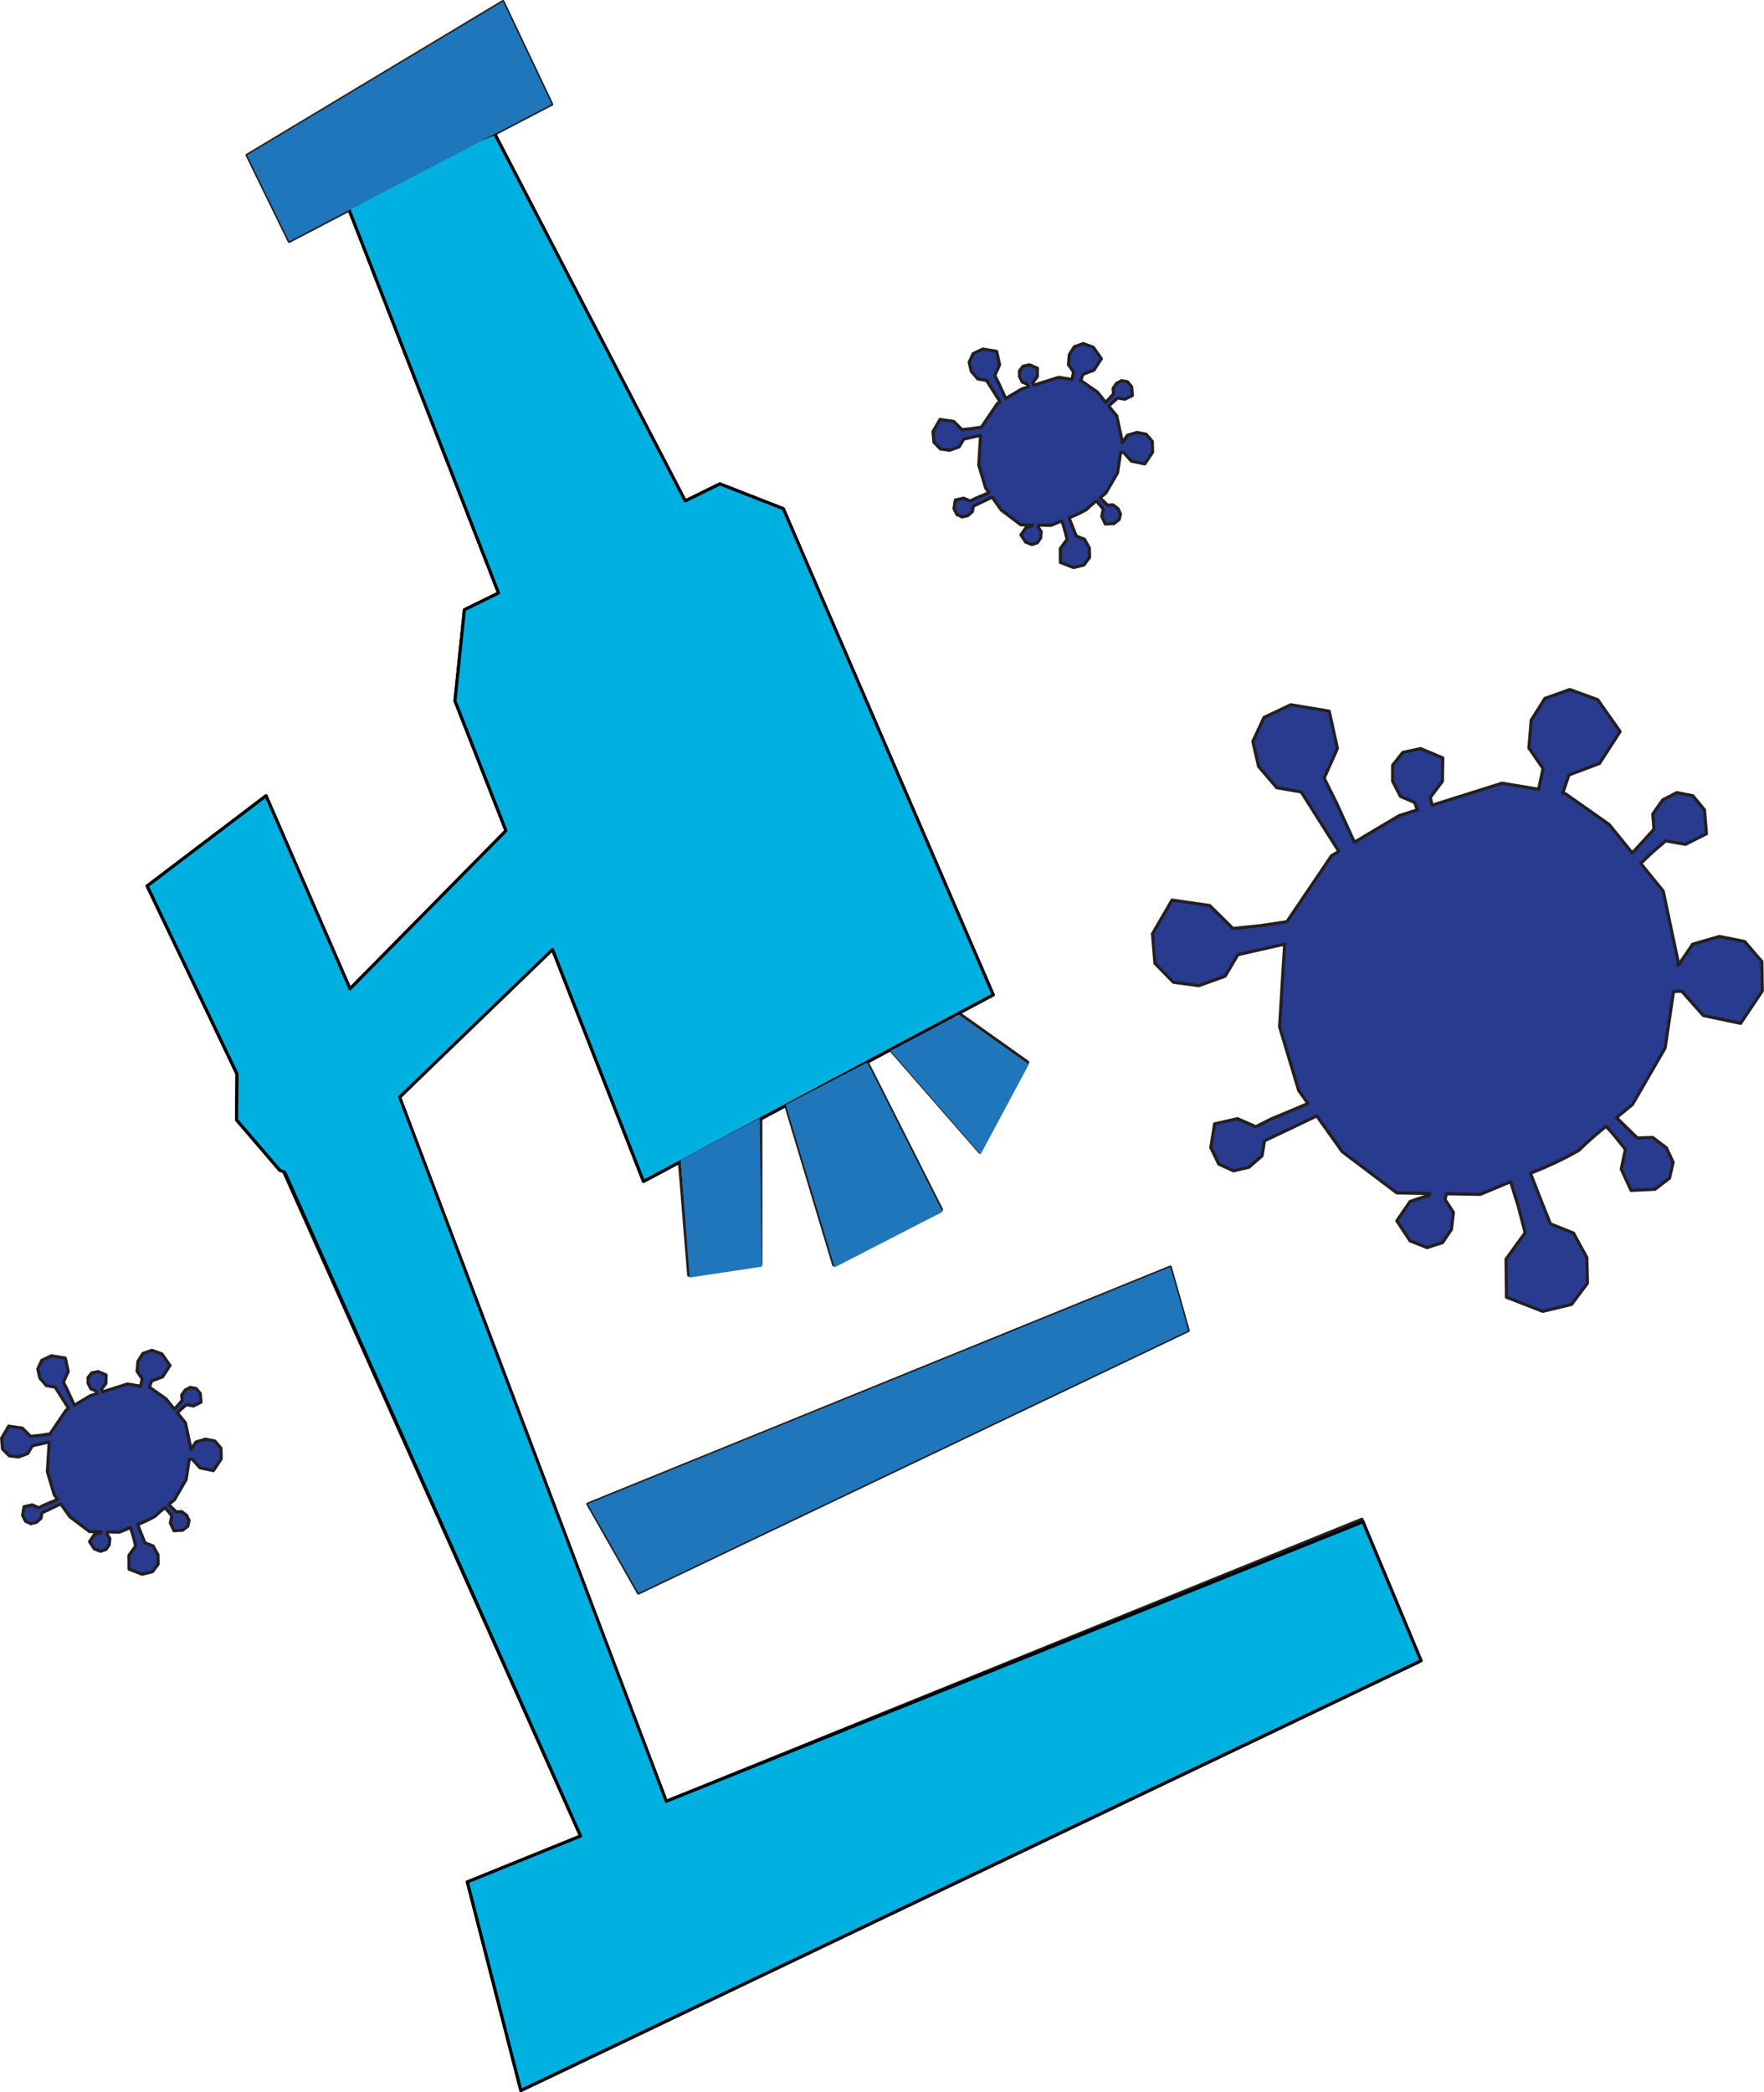 <svg xmlns="http://www.w3.org/2000/svg" width="199.812" height="236.913" viewBox="0 0 199.812 236.913"><g id="Componente_1_1" data-name="Componente 1 &#x2013; 1" transform="translate(0.177 0.177)"><g id="Grupo_208" data-name="Grupo 208" transform="translate(-229.731 -3644.688)"><g id="Grupo_205" data-name="Grupo 205" style="mix-blend-mode: multiply;isolation: isolate"><g id="Grupo_204" data-name="Grupo 204"><path id="Trazado_445" data-name="Trazado 445" d="M296.139,3814.826l5.737,10.082,62.272-29.725-2.031-7.19Z" fill="none" stroke="#231f20" stroke-linecap="round" stroke-linejoin="round" stroke-width="0.354"></path></g></g><g id="Grupo_207" data-name="Grupo 207" style="mix-blend-mode: multiply;isolation: isolate"><g id="Grupo_206" data-name="Grupo 206"><path id="Trazado_446" data-name="Trazado 446" d="M383.817,3816.549l-78.792,31.944-30.219-79.125.022-.614,17.225-16.945,10.394,26.492,4.073-2.173,1.046,12.781,8.171-1.224,0-16.477,2.825-1.508,5.427,18.054,12.212-6.274-8.424-16.7,2.632-1.4,10.11,11.583,5.451-10.177-7.81-5.541,3.893-2.079-23.777-55.05-7.188-2.809-3.917,1.929L285.6,3659.68l6.444-3.366-5.52-11.626-28.979,17.4,4.772,9.755,6.791-3.546,16.919,43.367-3.867,1.905-1.066,10.313,5.776,14.716,0,.01L269.2,3756.492l-9.514-21.86-13.464,10.213,10.171,21.282-.04,5.208,4.88,5.692.405.073,33.678,75.329-12.824,5.2,6.061,23.618,101.965-48.668Z" fill="none" stroke="#231f20" stroke-linecap="round" stroke-linejoin="round" stroke-width="0.354"></path></g></g><path id="Trazado_447" data-name="Trazado 447" d="M342.058,3757.167l-23.777-55.052-7.188-2.807-3.917,1.929-21.592-41.585-17.175,6.86,17.614,45.148-3.867,1.9-1.066,10.313,5.771,14.7-17.661,17.91-9.514-21.86-13.464,10.214,10.171,21.28-.041,5.208,4.88,5.694.576.237,33.508,75.163-12.824,5.2,6.061,23.617,101.965-48.668-6.578-15.734-78.916,31.65-30.2-79.739,17.316-16.71,10.3,26.255Z" fill="#00b0e0"></path><path id="Trazado_448" data-name="Trazado 448" d="M342.058,3757.167l-23.777-55.052-7.188-2.807-3.917,1.929-21.592-41.585-17.175,6.86,17.614,45.148-3.867,1.9-1.066,10.313,5.771,14.7-17.661,17.91-9.514-21.86-13.464,10.214,10.171,21.28-.041,5.208,4.88,5.694.576.237,33.508,75.163-12.824,5.2,6.061,23.617,101.965-48.668-6.578-15.734-78.916,31.65-30.2-79.739,17.316-16.71,10.3,26.255Z" fill="none" stroke="#000" stroke-linecap="round" stroke-linejoin="round" stroke-width="0.354"></path><path id="Trazado_449" data-name="Trazado 449" d="M257.541,3662.084l4.772,9.756,29.727-15.527-5.52-11.624Z" fill="#1f76ba"></path><path id="Trazado_450" data-name="Trazado 450" d="M306.662,3775.844l1.009,13.333,8.171-1.226-.239-16.82Z" fill="#1f76ba"></path><path id="Trazado_451" data-name="Trazado 451" d="M327.774,3764.822l-9.216,4.783,5.542,18.417,12.21-6.276Z" fill="#1f76ba"></path><path id="Trazado_452" data-name="Trazado 452" d="M338.208,3759.45l-7.794,4.047,10.216,11.731,5.451-10.179Z" fill="#1f76ba"></path><path id="Trazado_453" data-name="Trazado 453" d="M296.139,3814.826l5.737,10.082,62.272-29.725-2.031-7.19Z" fill="#1f76ba"></path></g><g id="Grupo_209" data-name="Grupo 209" transform="translate(-229.731 -3644.688)"><path id="Trazado_454" data-name="Trazado 454" d="M429.124,3753.391l-1.948-2.266-2.86-.572-3.036.884-1.584,2.329-.106.017.054-.361-1.693-8-2.55-3.143,1.36-1.286,1.466-1.26.017,0s.935.166,1.306.229l.927.157,2.372-1.194-.225-2.711-1.322-1.6-1.81-.344-1.6.822-1.124,1.593c.036.484.13,1.731.13,1.731s-1.646,1.825-2.454,2.684l-2.616-3.225-4.969-3.494-.293-.048.7-2.056.022-.018s1.445-.535,2.014-.751l1.427-.541,2.34-3.617-2.541-3.609-3.159-1.147-2.815,1L403,3726.062l-.266,3.152,1.6,2.315s-.221,1.069-.492,2.356l-4.144-.686-7.922,2.494-.207-.885.006-.016s.578-.753.8-1.052q.283-.376.568-.751l.037-2.655-2.51-1.052-2.025.436-1.141,1.446-.009,1.8.893,1.733,1.6.684s.131.35.312.841l-2.049.645-5.074,3.015c-.991-2.145-2.027-4.435-2.027-4.435l-1.4-2.807,0-.028s.634-1.405.88-1.962l.618-1.4-.93-4.206-4.353-.728-3.037,1.442-1.263,2.708.655,2.842,2.055,2.4,2.774.486s2.4,3.789,4.258,6.729l-.829.493-5.055,7.471-2.987.445-3.12.316-.025-.012s-1.09-1.089-1.525-1.516l-1.088-1.07-4.263-.614-2.216,3.817.277,3.35,2.089,2.137,2.889.39,2.974-1.075,1.434-2.425s3.328-.77,5.308-1.2l-.576,9.346,2.163,7.216,1.051,1.477c-1.757.757-4.172,1.755-4.172,1.755l-1.724.874H371.8s-.869-.385-1.214-.534l-.863-.375-2.588.592-.429,2.687.9,1.865,1.675.767,1.749-.416,1.472-1.278c.081-.479.288-1.712.288-1.712s4.149-1.952,5.915-2.826l2.887,4.06,6.181,4.666,3.731.065-.064.168-.013.01s-.9.3-1.256.426l-.889.307-1.509,2.185,1.5,2.271,1.926.766,1.753-.566,1.008-1.488.223-1.937-.945-1.457s.063-.264.157-.653l3.837.066s1.518-.622,3.433-1.428c.368,1.18.851,2.733.851,2.733l.791,3.035-.009.027s-.908,1.244-1.264,1.739l-.891,1.239.047,4.307,4.111,1.6,3.268-.787,1.792-2.391-.057-2.916-1.519-2.774-2.615-1.045s-1.628-4.059-2.25-5.731a40.862,40.862,0,0,0,5.465-2.581,40.062,40.062,0,0,1,3.1-2.732l.972,1.1,1.207,1.51,0,.017s-.2.929-.275,1.3l-.19.921,1.108,2.413,2.718-.128,1.642-1.265.409-1.8-.765-1.627-1.552-1.181-1.735.069s-1.472-1.427-2.36-2.313c1.011-.833,1.8-1.475,1.8-1.475l3.7-6.406.958-6.4.914-.035.024.014s1.02,1.156,1.426,1.61l1.018,1.137,4.216.883,2.454-3.668Z" fill="#283b8f"></path><path id="Trazado_455" data-name="Trazado 455" d="M429.124,3753.391l-1.948-2.266-2.86-.572-3.036.884-1.584,2.329-.106.017.054-.361-1.693-8-2.55-3.143,1.36-1.286,1.466-1.26.017,0s.935.166,1.306.229l.927.157,2.372-1.194-.225-2.711-1.322-1.6-1.81-.344-1.6.822-1.124,1.593c.036.484.13,1.731.13,1.731s-1.646,1.825-2.454,2.684l-2.616-3.225-4.969-3.494-.293-.048.7-2.056.022-.018s1.445-.535,2.014-.751l1.427-.541,2.34-3.617-2.541-3.609-3.159-1.147-2.815,1L403,3726.062l-.266,3.152,1.6,2.315s-.221,1.069-.492,2.356l-4.144-.686-7.922,2.494-.207-.885.006-.016s.578-.753.8-1.052q.283-.376.568-.751l.037-2.655-2.51-1.052-2.025.436-1.141,1.446-.009,1.8.893,1.733,1.6.684s.131.35.312.841l-2.049.645-5.074,3.015c-.991-2.145-2.027-4.435-2.027-4.435l-1.4-2.807,0-.028s.634-1.405.88-1.962l.618-1.4-.93-4.206-4.353-.728-3.037,1.442-1.263,2.708.655,2.842,2.055,2.4,2.774.486s2.4,3.789,4.258,6.729l-.829.493-5.055,7.471-2.987.445-3.12.316-.025-.012s-1.09-1.089-1.525-1.516l-1.088-1.07-4.263-.614-2.216,3.817.277,3.35,2.089,2.137,2.889.39,2.974-1.075,1.434-2.425s3.328-.77,5.308-1.2l-.576,9.346,2.163,7.216,1.051,1.477c-1.757.757-4.172,1.755-4.172,1.755l-1.724.874H371.8s-.869-.385-1.214-.534l-.863-.375-2.588.592-.429,2.687.9,1.865,1.675.767,1.749-.416,1.472-1.278c.081-.479.288-1.712.288-1.712s4.149-1.952,5.915-2.826l2.887,4.06,6.181,4.666,3.731.065-.064.168-.013.01s-.9.3-1.256.426l-.889.307-1.509,2.185,1.5,2.271,1.926.766,1.753-.566,1.008-1.488.223-1.937-.945-1.457s.063-.264.157-.653l3.837.066s1.518-.622,3.433-1.428c.368,1.18.851,2.733.851,2.733l.791,3.035-.009.027s-.908,1.244-1.264,1.739l-.891,1.239.047,4.307,4.111,1.6,3.268-.787,1.792-2.391-.057-2.916-1.519-2.774-2.615-1.045s-1.628-4.059-2.25-5.731a40.862,40.862,0,0,0,5.465-2.581,40.062,40.062,0,0,1,3.1-2.732l.972,1.1,1.207,1.51,0,.017s-.2.929-.275,1.3l-.19.921,1.108,2.413,2.718-.128,1.642-1.265.409-1.8-.765-1.627-1.552-1.181-1.735.069s-1.472-1.427-2.36-2.313c1.011-.833,1.8-1.475,1.8-1.475l3.7-6.406.958-6.4.914-.035.024.014s1.02,1.156,1.426,1.61l1.018,1.137,4.216.883,2.454-3.668Z" fill="none" stroke="#231f20" stroke-linecap="round" stroke-linejoin="round" stroke-width="0.354"></path></g><g id="Grupo_210" data-name="Grupo 210" transform="translate(-229.731 -3644.688)"><path id="Trazado_456" data-name="Trazado 456" d="M360.082,3694.5l-.7-.816-1.03-.206-1.093.318c-.159.235-.571.839-.571.839l-.038.006.02-.13-.61-2.88-.918-1.132.49-.463.528-.454h.006l.47.082.334.057.854-.43-.081-.977-.476-.574-.652-.124-.576.3-.4.573c.013.175.046.624.046.624s-.592.657-.883.966l-.942-1.161-1.789-1.258-.106-.018.254-.74.008-.006s.52-.193.725-.271l.514-.194.842-1.3-.915-1.3-1.137-.413-1.014.361-.562.887-.1,1.134.577.834s-.079.385-.177.848l-1.492-.247-2.852.9-.075-.318,0-.006.29-.379.205-.27.013-.956-.9-.379-.729.157-.411.521,0,.647.322.624.574.246.113.3-.738.232-1.827,1.086c-.357-.773-.73-1.6-.73-1.6l-.5-1.011v-.01s.228-.506.317-.706l.222-.5-.334-1.514-1.568-.262-1.093.519-.455.975.236,1.023.74.866,1,.175s.865,1.364,1.533,2.423l-.3.177-1.82,2.69-1.075.16-1.124.114-.009,0s-.393-.392-.549-.546l-.392-.385-1.535-.221-.8,1.374.1,1.206.752.77,1.041.14,1.071-.387.516-.873s1.2-.278,1.911-.431l-.208,3.365.779,2.6.379.532c-.633.272-1.5.632-1.5.632l-.621.315h-.006l-.437-.192-.311-.135-.932.213-.155.968.325.671.6.276.63-.15.53-.46.1-.616s1.494-.7,2.129-1.018l1.04,1.462,2.226,1.68,1.343.023-.023.061-.005,0-.452.153-.32.111-.543.786.539.818.694.276.631-.2.363-.536.08-.7-.34-.525s.023-.095.056-.235l1.382.024s.546-.224,1.236-.514l.306.984.285,1.093,0,.009s-.327.448-.455.626l-.321.446.017,1.551,1.48.578,1.177-.283.645-.861-.021-1.05-.546-1-.942-.376s-.586-1.462-.81-2.063a14.825,14.825,0,0,0,1.968-.93,14.481,14.481,0,0,1,1.117-.984l.35.4.435.544v.006s-.072.335-.1.467l-.069.332.4.869.979-.047.591-.455.147-.647-.275-.586-.559-.425-.625.025s-.53-.514-.849-.833c.364-.3.648-.531.648-.531l1.334-2.306.345-2.3.329-.012.009.005s.367.416.513.579l.367.41,1.518.318.884-1.321Z" fill="#283b8f"></path><path id="Trazado_457" data-name="Trazado 457" d="M360.082,3694.5l-.7-.816-1.03-.206-1.093.318c-.159.235-.571.839-.571.839l-.038.006.02-.13-.61-2.88-.918-1.132.49-.463.528-.454h.006l.47.082.334.057.854-.43-.081-.977-.476-.574-.652-.124-.576.3-.4.573c.013.175.046.624.046.624s-.592.657-.883.966l-.942-1.161-1.789-1.258-.106-.018.254-.74.008-.006s.52-.193.725-.271l.514-.194.842-1.3-.915-1.3-1.137-.413-1.014.361-.562.887-.1,1.134.577.834s-.079.385-.177.848l-1.492-.247-2.852.9-.075-.318,0-.006.29-.379.205-.27.013-.956-.9-.379-.729.157-.411.521,0,.647.322.624.574.246.113.3-.738.232-1.827,1.086c-.357-.773-.73-1.6-.73-1.6l-.5-1.011v-.01s.228-.506.317-.706l.222-.5-.334-1.514-1.568-.262-1.093.519-.455.975.236,1.023.74.866,1,.175s.865,1.364,1.533,2.423l-.3.177-1.82,2.69-1.075.16-1.124.114-.009,0s-.393-.392-.549-.546l-.392-.385-1.535-.221-.8,1.374.1,1.206.752.77,1.041.14,1.071-.387.516-.873s1.2-.278,1.911-.431l-.208,3.365.779,2.6.379.532c-.633.272-1.5.632-1.5.632l-.621.315h-.006l-.437-.192-.311-.135-.932.213-.155.968.325.671.6.276.63-.15.53-.46.1-.616s1.494-.7,2.129-1.018l1.04,1.462,2.226,1.68,1.343.023-.023.061-.005,0-.452.153-.32.111-.543.786.539.818.694.276.631-.2.363-.536.08-.7-.34-.525s.023-.095.056-.235l1.382.024s.546-.224,1.236-.514l.306.984.285,1.093,0,.009s-.327.448-.455.626l-.321.446.017,1.551,1.48.578,1.177-.283.645-.861-.021-1.05-.546-1-.942-.376s-.586-1.462-.81-2.063a14.825,14.825,0,0,0,1.968-.93,14.481,14.481,0,0,1,1.117-.984l.35.4.435.544v.006s-.072.335-.1.467l-.069.332.4.869.979-.047.591-.455.147-.647-.275-.586-.559-.425-.625.025s-.53-.514-.849-.833c.364-.3.648-.531.648-.531l1.334-2.306.345-2.3.329-.012.009.005s.367.416.513.579l.367.41,1.518.318.884-1.321Z" fill="none" stroke="#231f20" stroke-linecap="round" stroke-linejoin="round" stroke-width="0.354"></path></g><g id="Grupo_211" data-name="Grupo 211" transform="translate(-229.731 -3644.688)"><path id="Trazado_458" data-name="Trazado 458" d="M254.582,3808.5l-.7-.816-1.03-.206-1.093.318c-.159.235-.571.839-.571.839l-.038.006.02-.13-.61-2.88-.918-1.132.49-.463.528-.454h.006l.47.082.334.057.854-.43-.081-.977-.476-.574-.652-.124-.576.3-.4.573c.013.175.046.624.046.624s-.592.657-.883.966l-.942-1.161-1.789-1.258-.106-.018.254-.74.008-.006s.52-.193.725-.271l.514-.194.842-1.3-.915-1.3-1.137-.413-1.014.361-.562.887-.1,1.134.577.834s-.079.385-.177.848l-1.492-.247-2.852.9-.075-.318,0-.006.29-.379.205-.27.013-.956-.9-.379-.729.157-.411.521,0,.647.322.624.574.246.113.3-.738.232-1.827,1.086c-.357-.773-.73-1.6-.73-1.6l-.5-1.011v-.01s.228-.506.317-.706l.222-.5-.334-1.514-1.568-.262-1.093.519-.455.975.236,1.023.74.866,1,.175s.865,1.364,1.533,2.423l-.3.177-1.82,2.69-1.075.16-1.124.114-.009,0s-.393-.392-.549-.546l-.392-.385-1.535-.221-.8,1.374.1,1.206.752.77,1.041.14,1.071-.387.516-.873s1.2-.278,1.911-.431l-.208,3.365.779,2.6.379.532c-.633.272-1.5.632-1.5.632l-.621.315h-.006l-.437-.192-.311-.135-.932.213-.155.968.325.671.6.276.63-.15.53-.46.1-.616s1.494-.7,2.129-1.018l1.04,1.462,2.226,1.68,1.343.023-.023.061-.005,0-.452.153-.32.111-.543.786.539.818.694.276.631-.2.363-.536.08-.7-.34-.525s.023-.095.056-.235l1.382.024s.546-.224,1.236-.514l.306.984.285,1.093,0,.009s-.327.448-.455.626l-.321.446.017,1.551,1.48.578,1.177-.283.645-.861-.021-1.05-.546-1-.942-.376s-.586-1.462-.81-2.063a14.826,14.826,0,0,0,1.968-.93,14.481,14.481,0,0,1,1.117-.984l.35.4.435.544v.006s-.072.335-.1.467l-.069.332.4.869.979-.047.591-.455.147-.647-.275-.586-.559-.425-.625.025s-.53-.514-.849-.833c.364-.3.648-.531.648-.531l1.334-2.306.345-2.3.329-.012.009.005s.367.416.513.579l.367.41,1.518.318.884-1.321Z" fill="#283b8f"></path><path id="Trazado_459" data-name="Trazado 459" d="M254.582,3808.5l-.7-.816-1.03-.206-1.093.318c-.159.235-.571.839-.571.839l-.038.006.02-.13-.61-2.88-.918-1.132.49-.463.528-.454h.006l.47.082.334.057.854-.43-.081-.977-.476-.574-.652-.124-.576.3-.4.573c.013.175.046.624.046.624s-.592.657-.883.966l-.942-1.161-1.789-1.258-.106-.018.254-.74.008-.006s.52-.193.725-.271l.514-.194.842-1.3-.915-1.3-1.137-.413-1.014.361-.562.887-.1,1.134.577.834s-.079.385-.177.848l-1.492-.247-2.852.9-.075-.318,0-.006.29-.379.205-.27.013-.956-.9-.379-.729.157-.411.521,0,.647.322.624.574.246.113.3-.738.232-1.827,1.086c-.357-.773-.73-1.6-.73-1.6l-.5-1.011v-.01s.228-.506.317-.706l.222-.5-.334-1.514-1.568-.262-1.093.519-.455.975.236,1.023.74.866,1,.175s.865,1.364,1.533,2.423l-.3.177-1.82,2.69-1.075.16-1.124.114-.009,0s-.393-.392-.549-.546l-.392-.385-1.535-.221-.8,1.374.1,1.206.752.77,1.041.14,1.071-.387.516-.873s1.2-.278,1.911-.431l-.208,3.365.779,2.6.379.532c-.633.272-1.5.632-1.5.632l-.621.315h-.006l-.437-.192-.311-.135-.932.213-.155.968.325.671.6.276.63-.15.53-.46.1-.616s1.494-.7,2.129-1.018l1.04,1.462,2.226,1.68,1.343.023-.023.061-.005,0-.452.153-.32.111-.543.786.539.818.694.276.631-.2.363-.536.08-.7-.34-.525s.023-.095.056-.235l1.382.024s.546-.224,1.236-.514l.306.984.285,1.093,0,.009s-.327.448-.455.626l-.321.446.017,1.551,1.48.578,1.177-.283.645-.861-.021-1.05-.546-1-.942-.376s-.586-1.462-.81-2.063a14.826,14.826,0,0,0,1.968-.93,14.481,14.481,0,0,1,1.117-.984l.35.4.435.544v.006s-.072.335-.1.467l-.069.332.4.869.979-.047.591-.455.147-.647-.275-.586-.559-.425-.625.025s-.53-.514-.849-.833c.364-.3.648-.531.648-.531l1.334-2.306.345-2.3.329-.012.009.005s.367.416.513.579l.367.41,1.518.318.884-1.321Z" fill="none" stroke="#231f20" stroke-linecap="round" stroke-linejoin="round" stroke-width="0.354"></path></g></g></svg>